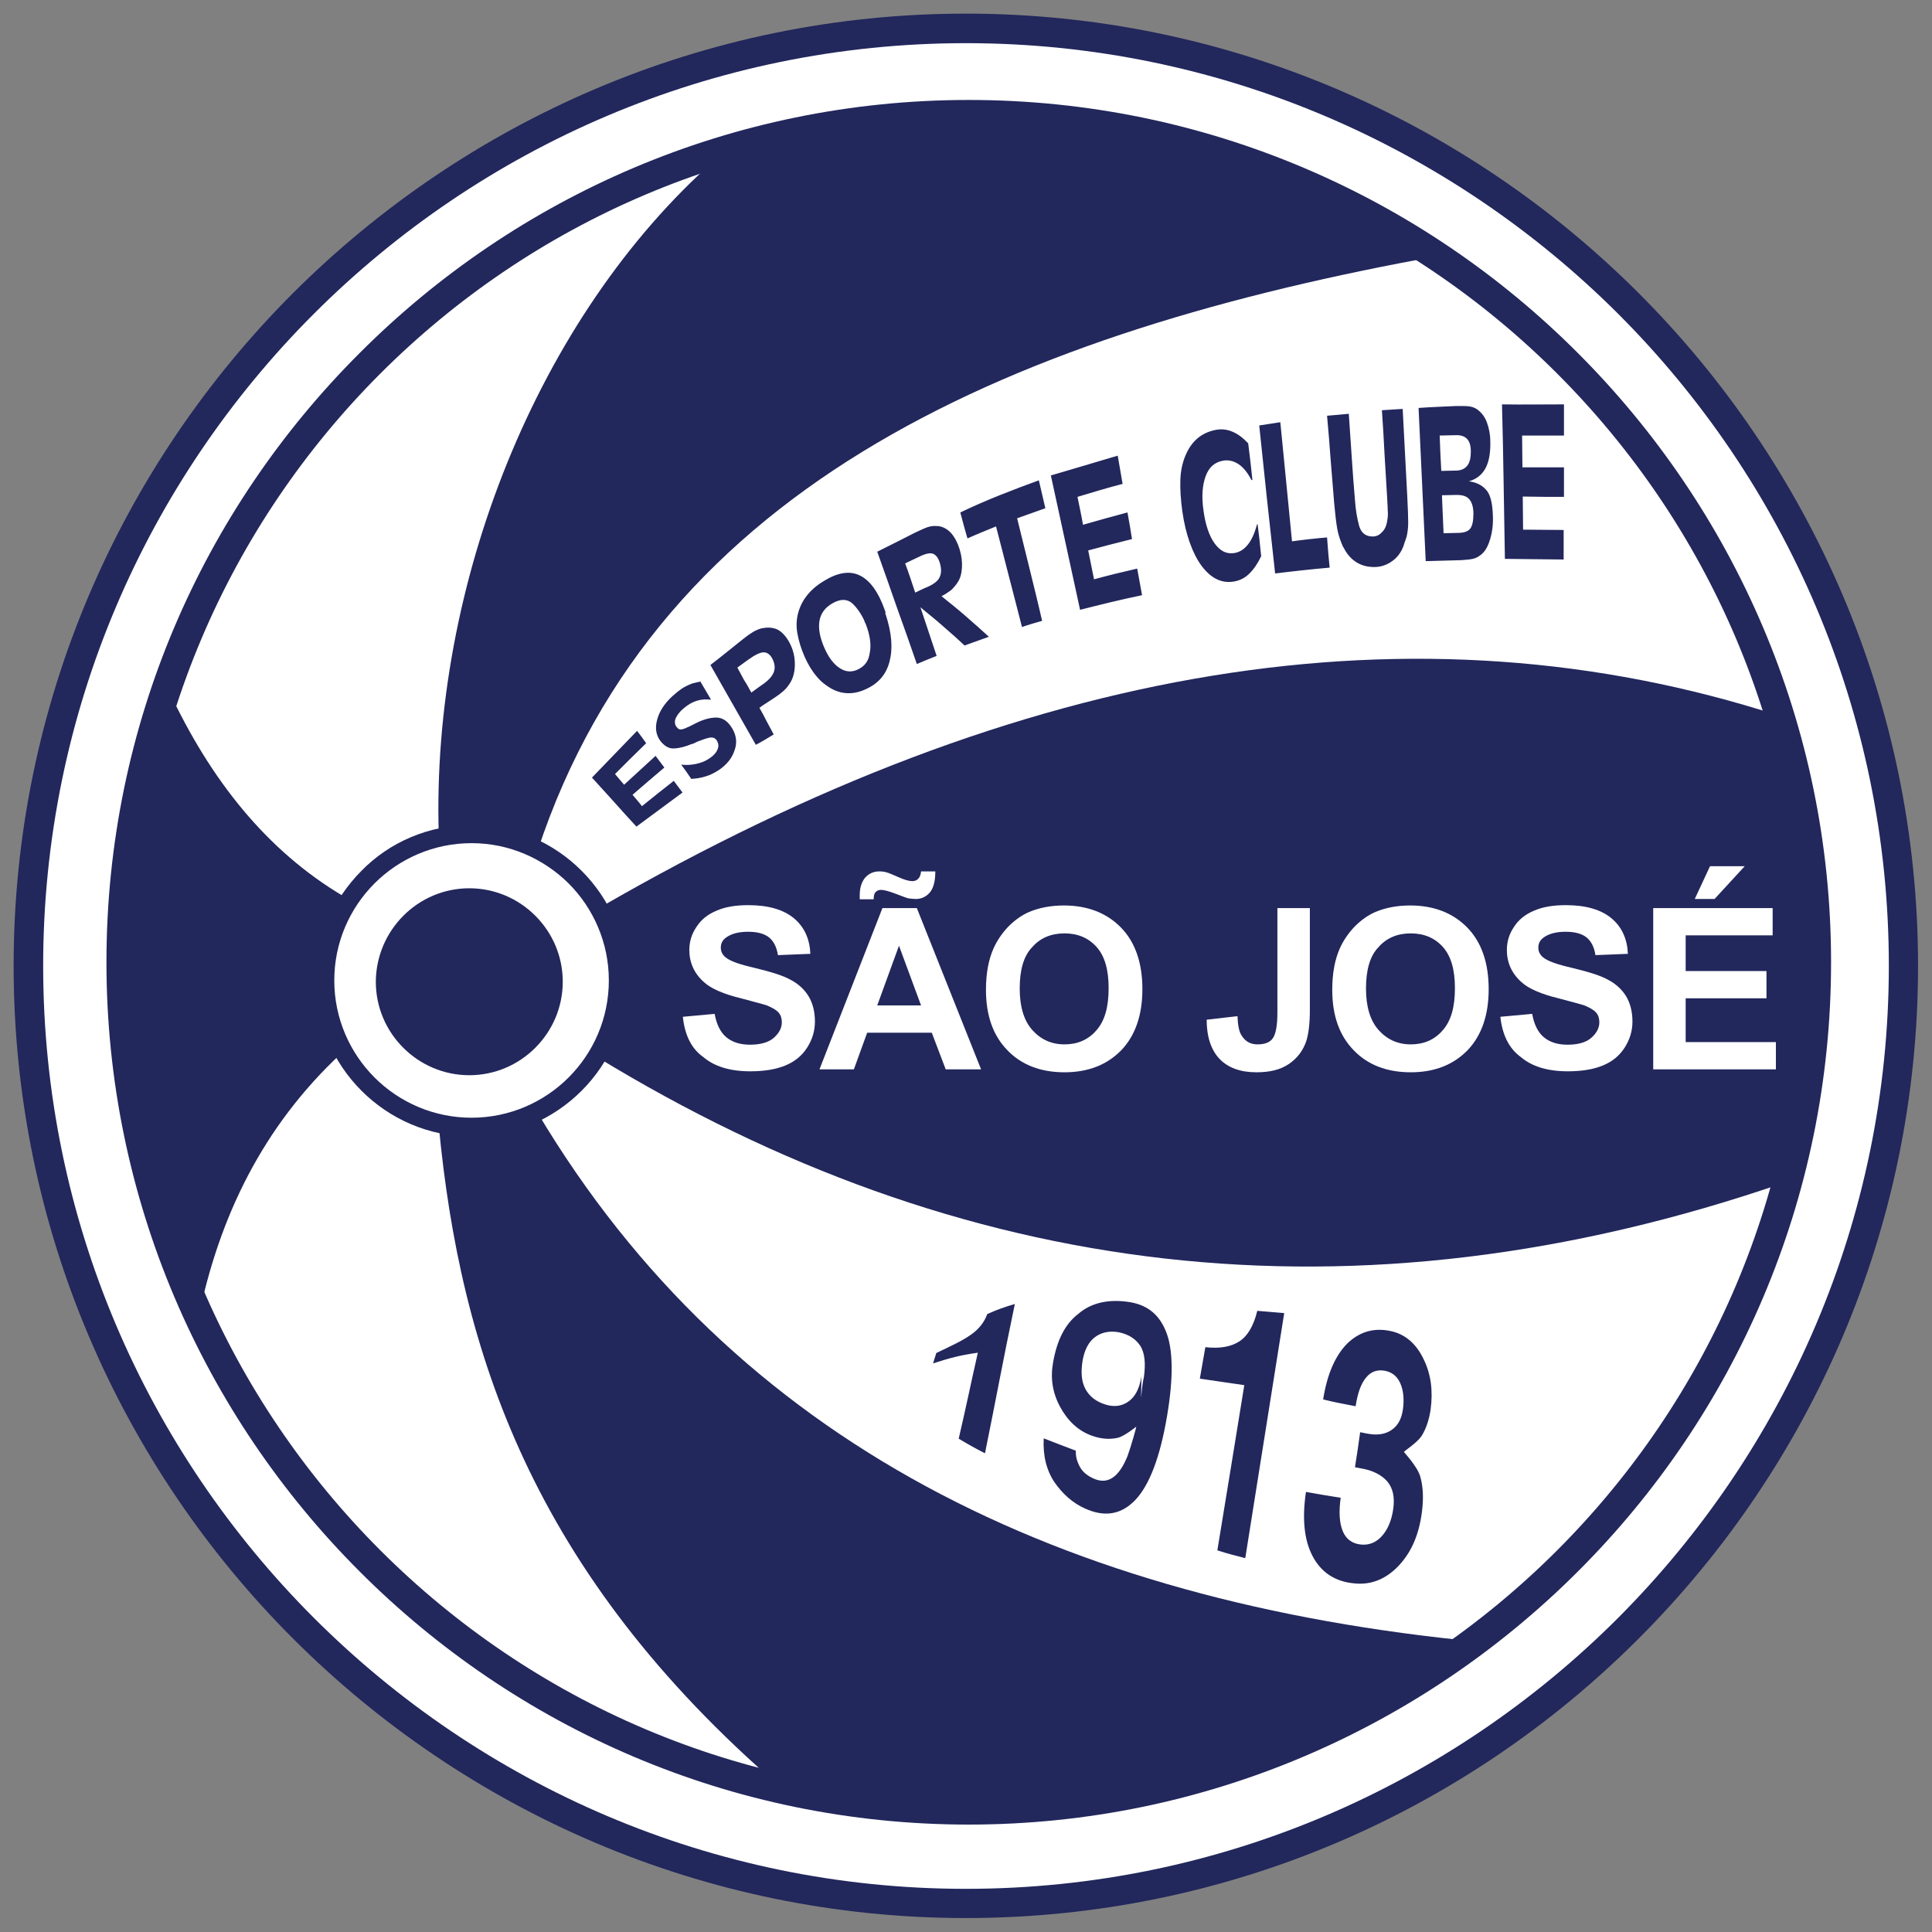 <?xml version="1.0" encoding="utf-8"?>
<!-- Generator: Adobe Illustrator 23.0.1, SVG Export Plug-In . SVG Version: 6.00 Build 0)  -->
<svg version="1.1" id="Layer_1" xmlns="http://www.w3.org/2000/svg" xmlns:xlink="http://www.w3.org/1999/xlink" x="0px" y="0px"
	 viewBox="0 0 595.3 595.3" style="enable-background:new 0 0 595.3 595.3;" xml:space="preserve">
<rect x="0" y="0" width="595.3" height="595.3" fill="#808080" stroke="none"/>
<style type="text/css">
	.st0{fill:#22275C;}
	.st1{fill:#FFFFFF;}
	.st2{fill-rule:evenodd;clip-rule:evenodd;fill:#22275C;}
</style>
<g>
	<path class="st0" d="M297.6,4.2L297.6,4.2c80.8,0,154.2,33,207.3,86.1c53.1,53.1,86.1,126.5,86.1,207.3v0v0
		c0,80.8-33,154.2-86.1,207.3C451.8,558.1,378.4,591,297.6,591h0h0c-80.8,0-154.2-33-207.3-86.1C37.2,451.8,4.2,378.4,4.2,297.6v0v0
		c0-80.8,33-154.2,86.1-207.3C143.5,37.2,216.8,4.2,297.6,4.2L297.6,4.2L297.6,4.2z"/>
	<path class="st1" d="M297.6,13.3L297.6,13.3L297.6,13.3c-78.3,0-149.4,31.9-200.9,83.4c-51.5,51.5-83.4,122.6-83.4,200.9v0v0
		c0,78.3,31.9,149.4,83.4,200.9C148.2,550,219.3,582,297.6,582h0h0c78.3,0,149.4-31.9,200.9-83.4C550,447,582,375.9,582,297.6v0v0
		c0-78.3-31.9-149.4-83.4-200.9C447,45.2,375.9,13.3,297.6,13.3L297.6,13.3z"/>
	<g>
		<path class="st0" d="M298.5,30.8L298.5,30.8c73.2,0,139.6,29.8,187.7,78c48.1,48.1,78,114.6,78,187.7v0v0
			c0,73.2-29.8,139.6-78,187.7c-48.1,48.1-114.6,78-187.7,78h0h0c-73.2,0-139.6-29.8-187.7-78c-48.1-48.1-78-114.6-78-187.7v0v0
			c0-73.2,29.8-139.6,78-187.7C158.9,60.6,225.3,30.8,298.5,30.8L298.5,30.8L298.5,30.8z M298.5,39.8L298.5,39.8L298.5,39.8
			c-70.7,0-134.8,28.8-181.3,75.3c-46.5,46.5-75.3,110.7-75.3,181.3v0v0c0,70.7,28.8,134.8,75.3,181.3
			c46.5,46.5,110.7,75.3,181.3,75.3h0h0c70.7,0,134.8-28.8,181.3-75.3c46.5-46.5,75.3-110.7,75.3-181.3v0v0
			c0-70.7-28.8-134.8-75.3-181.3C433.3,68.6,369.1,39.8,298.5,39.8L298.5,39.8z"/>
	</g>
	<g>
		<path class="st0" d="M145.3,254.2L145.3,254.2c13.2,0,25.2,5.4,33.9,14.1c8.7,8.7,14.1,20.7,14.1,33.9v0v0
			c0,13.2-5.4,25.2-14.1,33.9c-8.7,8.7-20.7,14.1-33.9,14.1h0h0c-13.2,0-25.2-5.4-33.9-14.1c-8.7-8.7-14.1-20.7-14.1-33.9v0v0
			c0-13.2,5.4-25.2,14.1-33.9C120,259.5,132.1,254.2,145.3,254.2L145.3,254.2L145.3,254.2z M145.3,259.8L145.3,259.8L145.3,259.8
			c-11.7,0-22.3,4.8-29.9,12.4c-7.7,7.7-12.4,18.3-12.4,29.9v0v0c0,11.7,4.8,22.3,12.4,29.9c7.7,7.7,18.3,12.4,29.9,12.4h0h0
			c11.7,0,22.3-4.8,29.9-12.4c7.7-7.7,12.4-18.3,12.4-29.9v0v0c0-11.7-4.8-22.3-12.4-29.9C167.5,264.6,157,259.8,145.3,259.8
			L145.3,259.8z"/>
	</g>
	<path class="st2" d="M144.6,273.7c15.8,0,28.8,12.9,28.8,28.8c0,15.8-12.9,28.8-28.8,28.8c-15.8,0-28.8-12.9-28.8-28.8
		C115.9,286.6,128.8,273.7,144.6,273.7L144.6,273.7z"/>
	<path class="st2" d="M52,212.8c12.8,27.4,30.1,49.3,53.9,63.4c-8,17.2-8.3,33.4-0.8,48.4c-24.1,22.5-37.6,50.3-44,81.7
		C33.4,345,28.8,280.7,52,212.8L52,212.8z"/>
	<path class="st2" d="M135.2,346.9c6.6,69.1,28.5,137.6,105.5,203.9c74.3,15.3,146.2,2.3,215.1-44.9
		c-128.4-12.3-229.4-61.1-290.2-163.1C156.8,346.9,146.7,348.2,135.2,346.9L135.2,346.9z"/>
	<path class="st2" d="M184.9,279.6c130.5-75.5,251.6-95.2,363.2-59.1c13.8,49.2,15.3,97.2,2,143.8c-133.2,46-254.7,29.5-366.3-38.7
		C191,310.2,191.3,294.9,184.9,279.6L184.9,279.6z"/>
	<g>
		<g>
			<path class="st2" d="M303.5,447.8c3.6-17.7,5.5-28.4,9.2-46c-3.4,1-5.1,1.6-8.5,3.1c-0.9,2.5-2.6,4.7-5.1,6.4
				c-2.5,1.8-6,3.4-10.6,5.6c-0.4,1.3-0.6,1.9-1,3.2c5.6-1.8,8.3-2.5,13.8-3.3c-2.4,10.6-3.5,16.2-5.9,26.5
				C298.6,445.2,300.2,446.1,303.5,447.8L303.5,447.8z M324.5,419.7c-0.9,4.9-0.2,9.4,2.1,13.7c2.3,4.3,5.6,7.5,9.9,9
				c2.8,1,5.5,1.2,8,0.6c2-0.5,5.6-3.4,5.6-3.4c0.1,0.1-1.7,6.4-2.7,9.1c-2.6,6.4-5.9,8.6-9.9,7.1c-2.3-0.9-3.9-2.2-4.8-3.9
				c-0.9-1.7-1.3-3.3-1.2-4.9c-4-1.5-6-2.3-9.9-3.8c-0.3,5.4,0.9,9.9,3.3,13.5c2.5,3.6,5.6,6.4,9.4,8.1c5.9,2.7,11.1,2,15.5-2.6
				c4.4-4.6,7.7-13.4,9.8-25.9c2-11.8,1.9-20.7-0.4-26.2c-2.3-5.6-6.3-8.3-11.9-9c-6-0.8-11.2,0.4-15,3.7
				C328.1,408,325.7,413,324.5,419.7L324.5,419.7z M351.6,430.7c0-2.7,0.1-4,0.1-6.7c0,0.3-0.1,0.4-0.1,0.7c-0.6,3.2-1.8,5.6-3.7,7
				c-2.1,1.6-4.5,1.9-7.2,1.1c-3-0.9-5.1-2.6-6.3-4.9c-1.2-2.3-1.4-5.2-0.8-8.8c0.6-3.2,1.8-5.6,3.8-7.1c2-1.5,4.5-2,7.3-1.5
				c2.9,0.6,5.1,1.9,6.6,4.1c1.5,2.3,1.7,5.6,1.2,9.5C352,426.3,351.8,428.6,351.6,430.7C351.6,430.7,351.6,430.7,351.6,430.7
				L351.6,430.7z M383.7,480.1c4-25.2,8-50.3,12-75.5c-3.3-0.3-5-0.4-8.3-0.7c-1.1,4.6-3,7.8-5.5,9.4c-2.6,1.7-6.1,2.3-10.5,1.8
				c-0.7,3.9-1,5.8-1.7,9.7c5.5,0.8,8.2,1.2,13.7,2c-3.3,20.4-5,30.8-8.3,50.9C378.5,478.8,380.2,479.2,383.7,480.1L383.7,480.1z
				 M417.7,433.3c0.6-3.9,1.6-6.9,3.2-8.8c1.5-1.9,3.5-2.6,6-2.1c2.2,0.5,3.7,1.8,4.6,3.9c0.9,2.1,1.2,4.7,0.8,7.8
				c-0.4,3.1-1.6,5.2-3.5,6.5c-1.9,1.3-4.3,1.7-7.1,1.2c-0.7-0.1-1.2-0.2-1.6-0.3c-0.4-0.1-0.7-0.1-1-0.2c-0.6,4.3-0.9,6.5-1.6,10.8
				c0.7,0.1,1,0.2,1.6,0.3c3.8,0.6,6.5,2,8.3,4c1.8,2.1,2.4,4.9,1.9,8.5c-0.5,3.6-1.7,6.4-3.5,8.4c-1.8,2-4,2.9-6.6,2.6
				c-2.6-0.3-4.5-1.7-5.5-4.2c-1-2.5-1.2-5.9-0.6-10.2c-4.3-0.7-6.4-1-10.7-1.8c-1.2,8.1-0.6,14.7,2,19.7c2.6,5,6.9,8,13.1,8.5
				c5.2,0.5,9.8-1.5,13.6-5.6c3.8-4.1,6.1-9.4,7-16.2c0.6-4.4,0.4-8.1-0.5-11.2c-0.9-3.1-5-7.4-5-7.5c0-0.3,3.9-2.7,5.4-4.9
				c1.4-2.2,2.3-4.9,2.8-8.1c0.8-5.9,0.1-11-2.1-15.5c-2.1-4.5-5.3-7.5-9.5-8.6c-5.5-1.4-10.1-0.1-14,3.6c-3.8,3.8-6.3,9.6-7.5,17.3
				C411.7,432.2,413.7,432.5,417.7,433.3L417.7,433.3z"/>
		</g>
	</g>
	<path class="st2" d="M165.6,262.3c37.5-114.1,148.8-160.2,278-183.5c-73-44.9-147.5-52.6-223.2-29.6c-54.8,48.4-87.6,131-85.2,208
		C148,256.1,158.2,257.8,165.6,262.3L165.6,262.3z"/>
	<g>
		<path class="st2" d="M196.3,225.2c1,1.3,1.9,2.5,2.8,3.8c-3.3,3.2-6.5,6.4-9.6,9.5c0.9,1.1,1.9,2.2,2.8,3.3
			c3.2-2.9,6.4-5.9,9.7-8.9c0.9,1.2,1.8,2.4,2.7,3.6c-3.3,2.8-6.6,5.6-9.8,8.4c1,1.2,2,2.3,2.9,3.5c3.2-2.6,6.5-5.2,9.8-7.8
			c0.9,1.2,1.8,2.4,2.7,3.6c-4.9,3.6-9.6,7.1-14.2,10.5c-2.3-2.5-4.6-5-6.8-7.5c-2.3-2.5-4.5-5-6.9-7.6
			C186.9,234.9,191.6,230.1,196.3,225.2L196.3,225.2z M215.8,210c1.1,1.9,2.2,3.7,3.3,5.6c-1.5-0.2-3-0.1-4.3,0.3
			c-1.4,0.4-2.8,1.2-4.2,2.4c-1.2,1-1.9,2-2.4,3c-0.4,1-0.3,1.9,0.2,2.6c0.3,0.4,0.6,0.7,0.9,0.8c0.3,0.1,0.9,0.1,1.6-0.2
			c0.4-0.1,0.8-0.4,1.4-0.6c0.6-0.3,1.2-0.6,2-1c2.3-1.2,4.5-1.8,6.4-1.8c2,0,3.7,1.2,5,3.5c1.2,2.1,1.5,4.3,0.6,6.7
			c-0.8,2.4-2.4,4.3-4.7,5.9c-1.4,0.9-2.7,1.6-4.1,2c-1.5,0.5-3,0.7-4.5,0.8c-1-1.5-2-2.9-3.1-4.4c1.5,0.2,3,0.1,4.5-0.2
			c1.4-0.3,2.9-0.8,4.3-1.8c1.2-0.8,2-1.7,2.4-2.7c0.4-0.9,0.3-1.8-0.2-2.7c-0.5-0.8-1.3-1.1-2.3-0.9c-1,0.2-2.1,0.6-3.4,1.1
			c-0.3,0.1-0.7,0.3-1.1,0.5c-0.3,0.2-0.7,0.3-1.1,0.4c-1.7,0.7-3.4,1.2-5.1,1.3c-1.7,0.2-3.2-0.7-4.5-2.4c-1.3-1.8-1.6-4-0.9-6.5
			c0.7-2.6,2.3-5,4.7-7.2c1.1-1,2-1.7,3-2.4c1-0.6,2-1.1,3.1-1.5c0.4-0.1,0.8-0.2,1.2-0.3C214.9,210.2,215.3,210.1,215.8,210
			C215.8,210.1,215.8,210,215.8,210L215.8,210z M229.1,196.8c1.4-1.1,2.6-1.9,3.3-2.3c0.8-0.4,1.5-0.7,2.3-0.9
			c0.2,0,0.4-0.1,0.6-0.1c0.2,0,0.4,0,0.7-0.1c1.7-0.1,3.2,0.2,4.4,1.1c1.2,0.9,2.3,2.3,3.2,4.2c1,2.1,1.4,4.4,1.3,6.6
			c-0.1,2.3-0.7,4.2-1.9,5.8c-0.1,0.1-0.2,0.3-0.3,0.4c-0.1,0.1-0.2,0.3-0.3,0.4c-0.6,0.7-1.4,1.4-2.2,2c-0.8,0.6-2,1.4-3.4,2.3
			c-0.9,0.6-1.9,1.2-2.8,1.9c0.8,1.4,1.5,2.7,2.2,4.1c0.7,1.4,1.5,2.7,2.2,4.1c-1.8,1.1-3.6,2.2-5.5,3.2c-2.3-4.1-4.7-8.2-7-12.3
			c-2.3-4.1-4.7-8.2-7-12.3C222.3,202.3,225.7,199.5,229.1,196.8L229.1,196.8z M231.5,213.4c1-0.7,1.9-1.4,2.9-2.1
			c2-1.3,3.3-2.6,3.9-3.9c0.6-1.3,0.5-2.7-0.2-4.2c-0.7-1.5-1.7-2.2-2.8-2.2c-1.1,0-2.7,0.8-4.8,2.3c-1.1,0.8-2.2,1.6-3.3,2.4
			c0.7,1.3,1.4,2.6,2.1,3.9C230.1,210.8,230.8,212.1,231.5,213.4L231.5,213.4z M272.8,189c1,3,1.6,5.8,1.8,8.2
			c0.2,2.5,0,4.7-0.5,6.6c-1,3.9-3.3,6.7-7.2,8.5c-3.8,1.8-7.4,1.7-10.7-0.1c-1.6-0.9-3.2-2.1-4.5-3.7c-1.4-1.6-2.7-3.7-3.8-6.2
			c-1.1-2.5-1.8-4.9-2.2-7.1c-0.4-2.2-0.3-4.3,0.2-6.2c1-3.9,3.6-7.4,8-10c4.2-2.6,7.9-3.2,11-1.7c1.5,0.7,3,2,4.3,3.8
			c1.3,1.8,2.4,4,3.4,6.8c0,0.1,0.1,0.2,0.1,0.3c0,0.1,0.1,0.2,0.1,0.3c0,0.1,0.1,0.2,0.1,0.3C272.7,188.8,272.7,188.9,272.8,189
			C272.8,189,272.8,189,272.8,189L272.8,189z M266.7,192.1c-0.1-0.1-0.1-0.2-0.2-0.3c-0.1-0.1-0.1-0.3-0.1-0.4
			c-1-2.2-2.3-4.1-3.8-5.5c-1.6-1.4-3.7-1.4-6.1,0c-2.3,1.3-3.6,3.1-4,5.4c-0.4,2.3,0.1,5.1,1.5,8.3c1.3,3,2.9,5.1,4.8,6.3
			c1.8,1.2,3.8,1.3,5.7,0.3c2-1,3.2-2.6,3.5-5.1C268.5,198.7,268.1,195.7,266.7,192.1C266.7,192.1,266.7,192.1,266.7,192.1
			L266.7,192.1z M282,164.1c1.7-0.8,3-1.4,3.9-1.7c1-0.3,1.9-0.4,2.7-0.3c0.1,0,0.1,0,0.2,0c0.1,0,0.2,0,0.3,0
			c1.5,0.2,2.8,0.9,4,2.2c1.1,1.3,2,3,2.6,5c0.6,2,0.8,3.8,0.7,5.6c-0.1,1.8-0.5,3.3-1.3,4.5c-0.1,0.2-0.3,0.4-0.4,0.6
			c-0.1,0.2-0.3,0.3-0.4,0.5c-0.5,0.6-1,1.2-1.6,1.6c-0.6,0.4-1.4,1-2.6,1.6c2.5,2,5,4,7.4,6.1c2.4,2.1,4.9,4.3,7.2,6.4
			c-2.5,0.9-5,1.8-7.5,2.7c-2.2-2.1-4.5-4.1-6.8-6.1c-2.2-2-4.6-3.8-6.8-5.7c0.8,2.5,1.7,5,2.5,7.5c0.8,2.5,1.7,5,2.5,7.5
			c-2,0.8-4,1.6-6.1,2.5c-2-5.8-4-11.5-6.1-17.3c-2-5.7-4-11.5-6.1-17.3C274.1,168.1,278.1,166.1,282,164.1L282,164.1z M282,182.6
			c1.3-0.6,2.6-1.3,3.9-1.8c1.8-0.8,3.1-1.8,3.6-2.9c0.6-1.2,0.6-2.7,0.1-4.4c-0.5-1.7-1.3-2.6-2.2-2.9c-0.9-0.3-2.3,0-4.3,1
			c-1.4,0.7-2.8,1.3-4.2,2C280,176.5,281,179.6,282,182.6L282,182.6z M320.1,148c0.7,2.9,1.3,5.7,2,8.6c-2.9,1-5.8,2.1-8.7,3.1
			c1.3,5.2,2.6,10.5,3.9,15.8c1.3,5.3,2.6,10.5,3.8,15.8c-2.1,0.6-4.2,1.2-6.2,1.9c-1.3-5.2-2.7-10.4-4-15.5
			c-1.3-5.2-2.7-10.4-4-15.5c-2.9,1.2-5.9,2.4-8.8,3.7c-0.8-2.7-1.5-5.3-2.2-8C303.8,154.1,311.9,151,320.1,148L320.1,148z
			 M344.4,140.4c0.5,2.9,1,5.8,1.5,8.7c-4.6,1.2-9.3,2.6-13.9,4c0.6,2.9,1.2,5.7,1.7,8.6c4.5-1.3,9.2-2.6,13.7-3.8
			c0.5,2.7,1,5.5,1.4,8.2c-4.5,1.1-9,2.3-13.5,3.5c0.6,3,1.2,6,1.8,8.9c4.4-1.2,8.9-2.3,13.3-3.3c0.5,2.7,1,5.5,1.5,8.2
			c-6.4,1.3-12.8,2.9-19.1,4.5c-1.5-6.9-3-13.8-4.5-20.7c-1.5-6.9-3-13.8-4.5-20.7C330.7,144.5,337.6,142.4,344.4,140.4L344.4,140.4
			z M384.6,136.6c0.5,3.8,0.9,7.5,1.3,11.3c-0.1,0-0.2,0-0.3,0c-1.2-2.3-2.5-3.9-4-4.9c-1.5-1-3.3-1.4-5-1c-2.4,0.5-4.1,2-5.1,4.7
			c-1,2.7-1.3,6.2-0.7,10.4c0.6,4.6,1.8,8.1,3.5,10.4c1.7,2.3,3.6,3.3,6.1,2.9c1.6-0.3,2.9-1.1,4.1-2.6c1.2-1.5,2.1-3.5,2.8-6.2
			c0.1,0,0.1,0,0.2-0.1c0.4,3.3,0.8,6.6,1.1,9.9c-1,2.1-2.2,3.9-3.6,5.3c-1.4,1.4-3,2.2-4.9,2.5c-3.7,0.6-7-1-9.9-4.9
			c-1.4-1.9-2.6-4.3-3.6-7.1c-1-2.8-1.8-6.1-2.3-9.7c-0.5-3.6-0.7-6.8-0.6-9.7c0.1-2.9,0.7-5.4,1.6-7.5c1.8-4.3,4.8-6.9,9.1-7.8
			c1.9-0.4,3.6-0.2,5.3,0.5C381.4,133.7,383,134.9,384.6,136.6C384.6,136.7,384.6,136.6,384.6,136.6L384.6,136.6z M408.9,165.6
			c0.2,3.1,0.5,6.2,0.8,9.3c-5.6,0.5-11.2,1.1-16.8,1.8c-0.8-7.6-1.7-15.2-2.5-22.8c-0.8-7.6-1.6-15.2-2.4-22.8
			c2.2-0.3,4.3-0.7,6.5-1c0.6,6.1,1.2,12.2,1.8,18.3c0.6,6.1,1.2,12.2,1.8,18.4C401.7,166.3,405.3,165.9,408.9,165.6L408.9,165.6z
			 M415.6,127.5c0.3,4.4,0.6,8.9,0.9,13.3c0.3,4.4,0.6,8.9,1,13.3c0.2,3.1,0.7,5.8,1.3,8c0.7,2.3,2.2,3.3,4.5,3.2
			c1-0.1,1.8-0.5,2.6-1.4c0.8-0.8,1.3-1.9,1.5-3.2c0-0.2,0.1-0.5,0.1-0.7c0-0.2,0.1-0.4,0.1-0.6c0-0.6,0.1-1.3,0-2.1
			c0-0.8-0.1-2.2-0.2-4.2c-0.3-4.4-0.5-8.9-0.8-13.3c-0.2-4.5-0.5-8.9-0.8-13.4c2.1-0.1,4.2-0.3,6.4-0.4c0.2,4.5,0.5,8.9,0.7,13.4
			c0.2,4.4,0.5,8.9,0.7,13.3c0.2,3.9,0.3,6.7,0.3,8.3c0,1.7-0.2,3.1-0.5,4.4c-0.1,0.4-0.3,0.8-0.4,1.2c-0.2,0.4-0.3,0.9-0.5,1.5
			c-0.7,2-1.9,3.6-3.4,4.7c-1.5,1.1-3.2,1.8-5.1,1.9c-2.1,0.1-4.1-0.3-5.8-1.3c-1.7-1-3.1-2.5-4.1-4.5c-0.1-0.2-0.3-0.4-0.4-0.7
			c-0.1-0.2-0.2-0.5-0.3-0.7c-0.6-1.5-1.1-3-1.4-4.8c-0.3-1.7-0.6-4.3-0.9-7.6c-0.4-4.5-0.7-9-1.1-13.5c-0.3-4.5-0.7-9-1.1-13.5
			C411.4,127.9,413.5,127.7,415.6,127.5L415.6,127.5z M448.8,125.1c1.8,0,3,0,3.8,0.1c0.8,0.1,1.4,0.3,2,0.6
			c0.2,0.1,0.3,0.2,0.5,0.3c0.2,0.1,0.4,0.3,0.5,0.4c1.1,0.9,2,2.1,2.6,3.8c0.6,1.7,1,3.6,1,5.7c0.1,3.8-0.5,6.6-1.6,8.5
			c-1.1,1.9-2.8,3.2-5,3.8c2.2,0.3,3.9,1.1,5.2,2.5c1.4,1.4,2.1,4.2,2.2,8.3c0.1,2.5-0.2,4.8-0.8,6.9c-0.6,2-1.4,3.6-2.4,4.5
			c-0.1,0.1-0.2,0.2-0.3,0.3c-0.1,0.1-0.2,0.2-0.3,0.2c-0.7,0.6-1.5,1-2.4,1.2c-0.9,0.2-2.1,0.3-3.6,0.4c-3.6,0.1-7.3,0.2-10.9,0.3
			c-0.4-7.9-0.7-15.7-1.1-23.6c-0.4-7.9-0.7-15.7-1.1-23.6C441,125.4,445,125.3,448.8,125.1L448.8,125.1z M444.8,164.3
			c1.4,0,2.9-0.1,4.4-0.1c1.8,0,3.1-0.4,3.8-1.3c0.7-0.9,1-2.5,1-4.6c0-2.1-0.5-3.6-1.3-4.5c-0.8-0.9-2-1.3-3.9-1.3
			c-1.5,0-3,0.1-4.5,0.1C444.5,156.5,444.6,160.4,444.8,164.3L444.8,164.3z M444.1,145.1c1.5,0,3-0.1,4.5-0.1c1.5,0,2.7-0.5,3.5-1.5
			c0.8-1,1.1-2.5,1.1-4.4c0-1.8-0.4-3.1-1.2-3.9c-0.8-0.8-2-1.2-3.6-1.1c-1.6,0-3.2,0.1-4.8,0.1
			C443.7,137.8,443.9,141.4,444.1,145.1L444.1,145.1z M481.9,124.6c0,3.2,0,6.4,0,9.6c-4.3,0-8.6,0-12.9,0c0,3.3,0.1,6.5,0.1,9.8
			c4.2,0,8.5,0,12.8,0c0,3,0,6.1,0,9.1c-4.2,0-8.4,0-12.7-0.1c0,3.4,0.1,6.8,0.1,10.2c4.2,0,8.3,0.1,12.5,0.1c0,3,0,6.1,0,9.1
			c-6-0.1-12.1-0.1-18.1-0.2c-0.1-8-0.3-15.9-0.4-23.8c-0.1-8-0.3-15.9-0.5-23.8C469.3,124.7,475.6,124.6,481.9,124.6L481.9,124.6z"
			/>
	</g>
	<g>
		<path class="st1" d="M210.4,313.3l9.8-0.9c0.6,3.3,1.8,5.7,3.6,7.2c1.8,1.5,4.2,2.3,7.3,2.3c3.2,0,5.7-0.7,7.3-2.1
			c1.6-1.4,2.5-3,2.5-4.8c0-1.2-0.3-2.2-1-3c-0.7-0.8-1.9-1.5-3.6-2.2c-1.2-0.4-3.9-1.1-8-2.2c-5.4-1.3-9.2-3-11.3-4.9
			c-3.1-2.7-4.6-6.1-4.6-10c0-2.5,0.7-4.9,2.2-7.1c1.4-2.2,3.5-3.9,6.2-5c2.7-1.2,6-1.7,9.8-1.7c6.2,0,10.9,1.4,14.1,4.1
			c3.2,2.7,4.8,6.4,5,10.9l-10,0.4c-0.4-2.6-1.4-4.4-2.8-5.5c-1.4-1.1-3.5-1.7-6.4-1.7c-2.9,0-5.2,0.6-6.8,1.8
			c-1.1,0.8-1.6,1.8-1.6,3.1c0,1.2,0.5,2.2,1.5,3c1.3,1.1,4.3,2.2,9.2,3.3c4.9,1.2,8.5,2.3,10.8,3.6c2.3,1.2,4.2,2.9,5.5,5
			s2,4.8,2,7.9c0,2.8-0.8,5.5-2.4,8c-1.6,2.5-3.8,4.3-6.7,5.5c-2.9,1.2-6.5,1.8-10.8,1.8c-6.3,0-11.1-1.5-14.5-4.4
			C213,323.1,211,318.9,210.4,313.3z"/>
		<path class="st1" d="M302.3,329.5h-10.9l-4.3-11.3h-19.9l-4.1,11.3h-10.6l19.4-49.7h10.6L302.3,329.5z M269.2,277.1h-4.3
			c0-0.5,0-0.9,0-1.2c0-2.4,0.6-4.2,1.7-5.5c1.2-1.3,2.6-1.9,4.4-1.9c0.8,0,1.5,0.1,2.2,0.3c0.7,0.2,1.9,0.7,3.7,1.5
			c1.8,0.8,3.2,1.2,4.2,1.2c0.7,0,1.3-0.2,1.8-0.7c0.5-0.5,0.8-1.2,0.9-2.3h4.4c0,3.1-0.6,5.2-1.7,6.5c-1.1,1.3-2.6,2-4.3,2
			c-0.8,0-1.5-0.1-2.3-0.2c-0.5-0.1-1.8-0.6-3.9-1.4c-2.1-0.8-3.6-1.2-4.5-1.2c-0.7,0-1.3,0.2-1.7,0.7
			C269.4,275.2,269.2,276,269.2,277.1z M283.8,309.8l-6.8-18.4l-6.7,18.4H283.8z"/>
		<path class="st1" d="M303.8,305c0-5.1,0.8-9.3,2.3-12.7c1.1-2.5,2.7-4.8,4.6-6.8c2-2,4.1-3.5,6.4-4.5c3.1-1.3,6.7-2,10.7-2
			c7.3,0,13.2,2.3,17.6,6.8c4.4,4.5,6.6,10.9,6.6,19c0,8-2.2,14.3-6.5,18.8c-4.4,4.5-10.2,6.8-17.5,6.8c-7.4,0-13.3-2.3-17.6-6.8
			C306,319.1,303.8,312.9,303.8,305z M314.2,304.6c0,5.6,1.3,9.9,3.9,12.8c2.6,2.9,5.9,4.4,9.9,4.4s7.3-1.4,9.8-4.3
			c2.6-2.9,3.8-7.2,3.8-13c0-5.7-1.2-9.9-3.7-12.7c-2.5-2.8-5.8-4.2-9.9-4.2s-7.5,1.4-10,4.3C315.4,294.6,314.2,298.9,314.2,304.6z"
			/>
		<path class="st1" d="M393.6,279.8h10v31.5c0,4.1-0.4,7.3-1.1,9.5c-1,2.9-2.7,5.2-5.3,7c-2.6,1.8-5.9,2.6-10.1,2.6
			c-4.9,0-8.7-1.4-11.3-4.1c-2.6-2.7-4-6.8-4-12.1l9.5-1.1c0.1,2.8,0.5,4.9,1.3,6c1.1,1.8,2.7,2.7,4.9,2.7c2.2,0,3.8-0.6,4.7-1.9
			c0.9-1.3,1.4-3.9,1.4-7.9V279.8z"/>
		<path class="st1" d="M410.5,305c0-5.1,0.8-9.3,2.3-12.7c1.1-2.5,2.7-4.8,4.6-6.8c2-2,4.1-3.5,6.4-4.5c3.1-1.3,6.7-2,10.7-2
			c7.3,0,13.2,2.3,17.6,6.8c4.4,4.5,6.6,10.9,6.6,19c0,8-2.2,14.3-6.5,18.8c-4.4,4.5-10.2,6.8-17.5,6.8c-7.4,0-13.3-2.3-17.6-6.8
			C412.7,319.1,410.5,312.9,410.5,305z M420.9,304.6c0,5.6,1.3,9.9,3.9,12.8c2.6,2.9,5.9,4.4,9.9,4.4s7.3-1.4,9.8-4.3
			c2.6-2.9,3.8-7.2,3.8-13c0-5.7-1.2-9.9-3.7-12.7c-2.5-2.8-5.8-4.2-9.9-4.2s-7.5,1.4-10,4.3C422.1,294.6,420.9,298.9,420.9,304.6z"
			/>
		<path class="st1" d="M462.3,313.3l9.8-0.9c0.6,3.3,1.8,5.7,3.6,7.2c1.8,1.5,4.2,2.3,7.3,2.3c3.2,0,5.7-0.7,7.3-2.1
			c1.6-1.4,2.5-3,2.5-4.8c0-1.2-0.3-2.2-1-3c-0.7-0.8-1.9-1.5-3.6-2.2c-1.2-0.4-3.9-1.1-8-2.2c-5.4-1.3-9.2-3-11.3-4.9
			c-3.1-2.7-4.6-6.1-4.6-10c0-2.5,0.7-4.9,2.2-7.1c1.4-2.2,3.5-3.9,6.2-5c2.7-1.2,6-1.7,9.8-1.7c6.2,0,10.9,1.4,14.1,4.1
			c3.2,2.7,4.8,6.4,5,10.9l-10,0.4c-0.4-2.6-1.4-4.4-2.8-5.5c-1.4-1.1-3.5-1.7-6.4-1.7c-2.9,0-5.2,0.6-6.8,1.8
			c-1.1,0.8-1.6,1.8-1.6,3.1c0,1.2,0.5,2.2,1.5,3c1.3,1.1,4.3,2.2,9.2,3.3c4.9,1.2,8.5,2.3,10.8,3.6c2.3,1.2,4.2,2.9,5.5,5
			c1.3,2.1,2,4.8,2,7.9c0,2.8-0.8,5.5-2.4,8c-1.6,2.5-3.8,4.3-6.7,5.5c-2.9,1.2-6.5,1.8-10.8,1.8c-6.3,0-11.1-1.5-14.5-4.4
			C465,323.1,462.9,318.9,462.3,313.3z"/>
		<path class="st1" d="M509.4,329.5v-49.7h36.8v8.4h-26.8v11h24.9v8.4h-24.9v13.5h27.8v8.4H509.4z M522.2,277l4.7-10.1h10.7
			l-9.3,10.1H522.2z"/>
	</g>
</g>
</svg>
